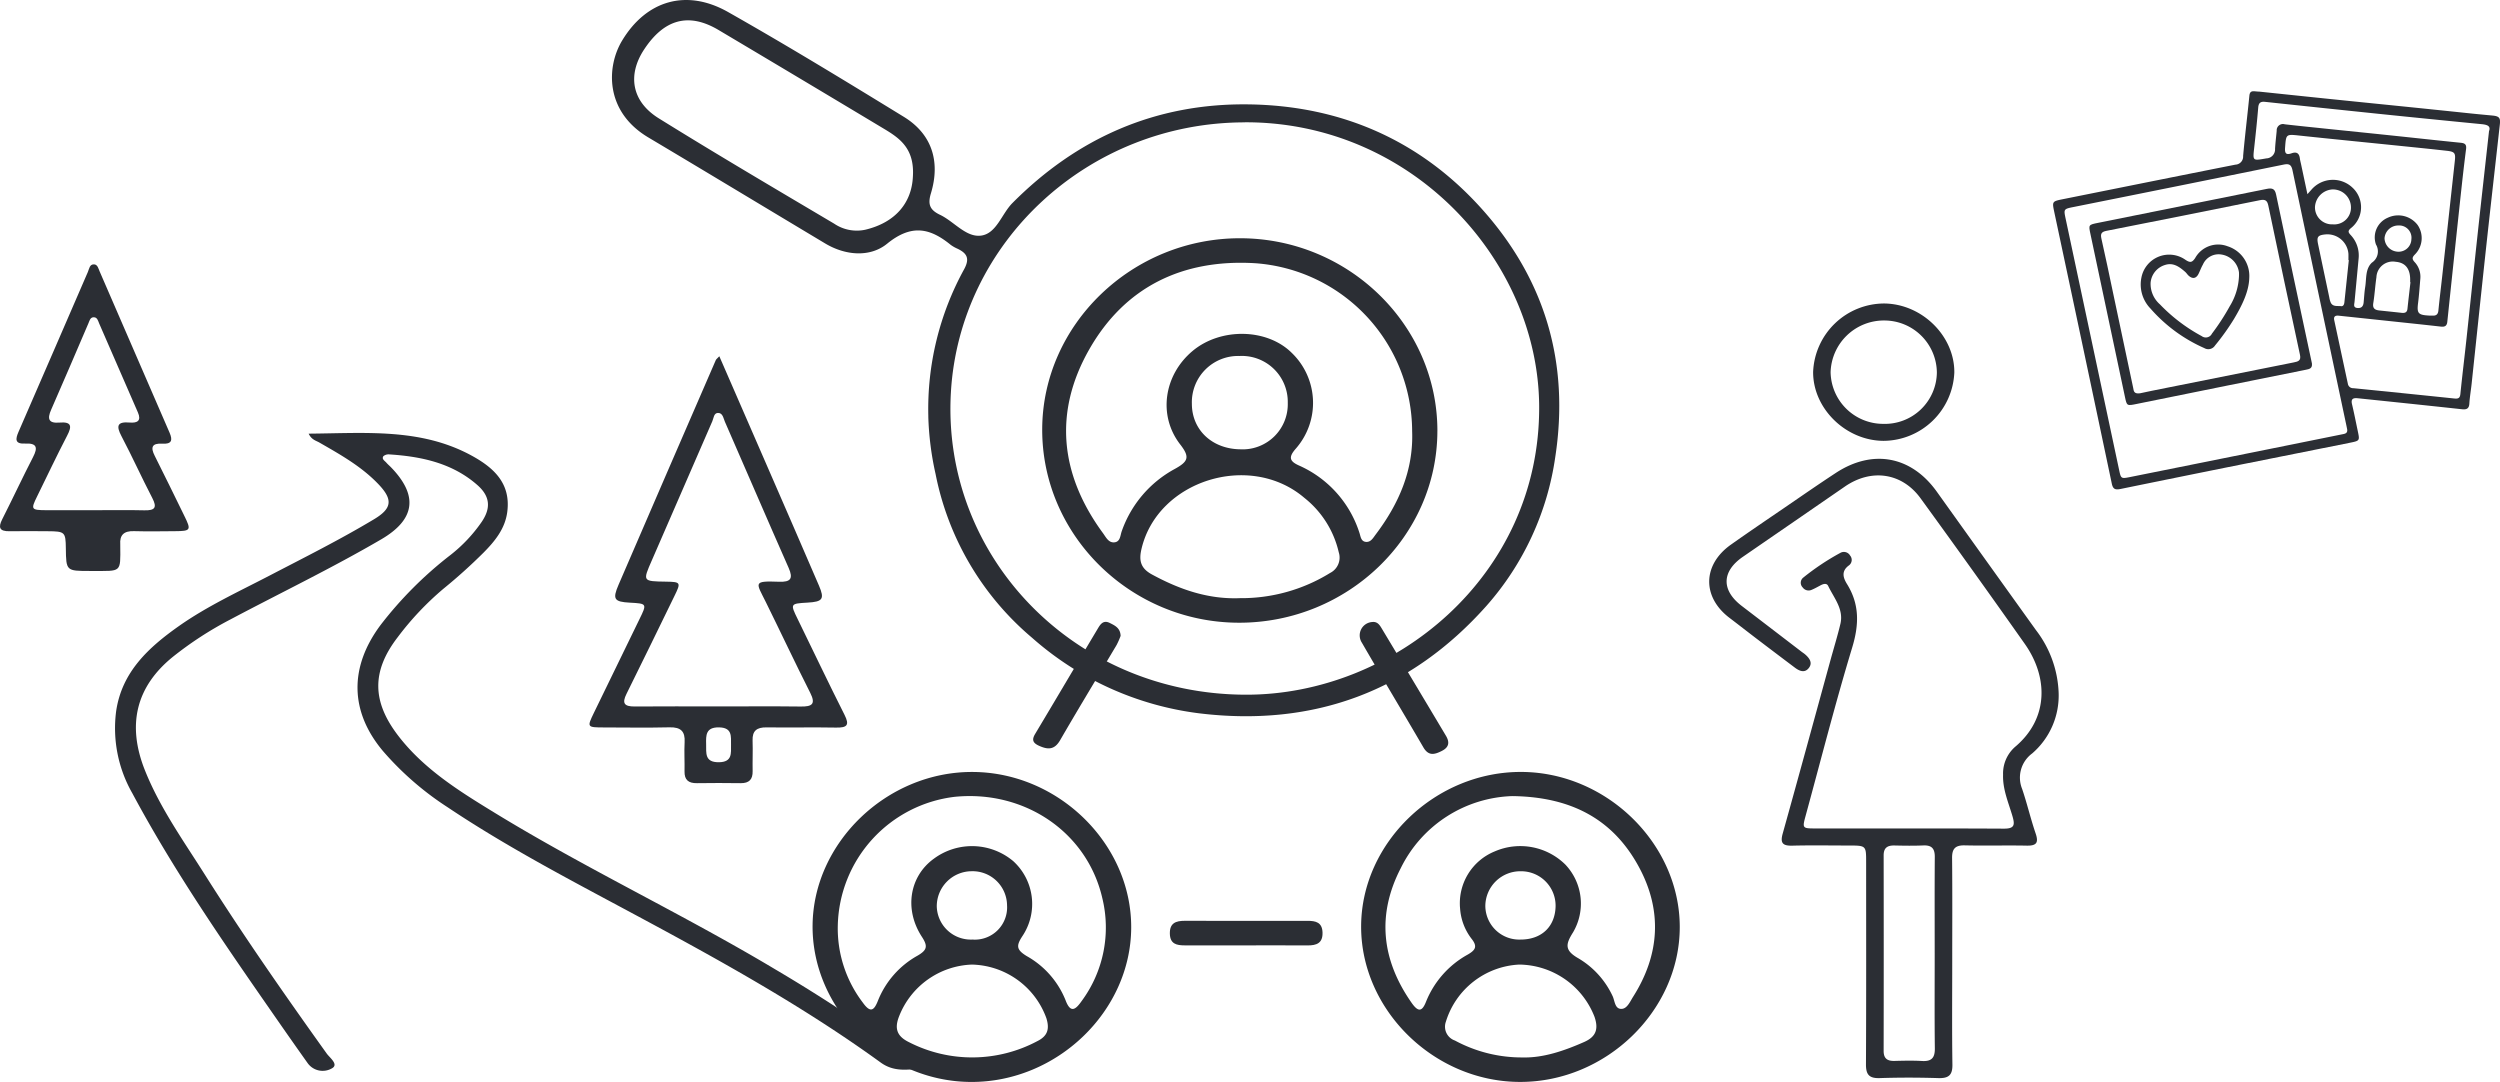 <svg xmlns="http://www.w3.org/2000/svg" xmlns:xlink="http://www.w3.org/1999/xlink" width="410.502" height="177.654" viewBox="0 0 410.502 177.654">
  <defs>
    <clipPath id="clip-path">
      <path id="Caminho_3331" data-name="Caminho 3331" d="M0,53.913H410.5V-123.74H0Z" transform="translate(0 123.74)" fill="none"/>
    </clipPath>
  </defs>
  <g id="Grupo_163" data-name="Grupo 163" transform="translate(0 123.74)">
    <g id="Grupo_162" data-name="Grupo 162" transform="translate(0 -123.74)" clip-path="url(#clip-path)">
      <g id="Grupo_147" data-name="Grupo 147" transform="translate(171.131 39.12)">
        <path id="Caminho_3316" data-name="Caminho 3316" d="M19.692,9.612c-.03,17.323-14.735,31.5-32.62,31.458-17.787-.047-32.335-14.384-32.267-31.8.066-17.181,14.752-31.343,32.49-31.33,17.824.013,32.428,14.289,32.4,31.673M15.548,9.59A27.739,27.739,0,0,0-10.244-17.961c-11.982-.716-21.421,3.945-27.237,14.167-5.872,10.321-4.782,20.563,2.271,30.167.491.669.923,1.635,1.93,1.493.922-.129.9-1.159,1.151-1.841A18.615,18.615,0,0,1-23.481,15.85c2.268-1.242,2.577-1.955.953-4.044-3.7-4.768-2.68-11.428,2.033-15.365,4.613-3.852,12.2-3.71,16.261.306A11.391,11.391,0,0,1-3.541,12.47c-1.213,1.38-1.116,2.069.541,2.8A18.092,18.092,0,0,1,6.875,26.255c.22.606.233,1.485,1.113,1.545.784.055,1.164-.672,1.569-1.209,3.818-5.057,6.234-10.585,5.991-17M-12.774,37.037A27.705,27.705,0,0,0,2.074,32.9a2.824,2.824,0,0,0,1.42-3.407,15.968,15.968,0,0,0-5.641-8.924c-8.939-7.622-24.1-2.869-26.744,8.373-.445,1.888-.181,3.177,1.717,4.207,4.5,2.441,9.173,4.087,14.4,3.891m.267-24.437A7.415,7.415,0,0,0-4.874,4.972a7.545,7.545,0,0,0-7.926-7.7,7.6,7.6,0,0,0-7.82,7.848c0,4.35,3.407,7.493,8.115,7.476" transform="translate(45.196 22.061)" fill="#2b2e34"/>
      </g>
      <g id="Grupo_148" data-name="Grupo 148" transform="translate(223.499 126.752)">
        <path id="Caminho_3317" data-name="Caminho 3317" d="M7.9,15.447C-6.216,15.4-18.217,3.582-18.137-10.185c.082-13.727,12.259-25.377,26.411-25.268,13.991.108,25.932,11.863,25.907,25.505C34.157,3.793,22.044,15.5,7.9,15.447M6.683-31.487A21.146,21.146,0,0,0-11.625-19.662c-3.958,7.652-3.167,15.075,1.789,22.137,1.055,1.5,1.7,1.485,2.362-.212A15.374,15.374,0,0,1-.6-5.483C.651-6.213.985-6.8.015-8.035a9.131,9.131,0,0,1-1.9-4.949,9.193,9.193,0,0,1,5.708-9.43,10.536,10.536,0,0,1,11.579,2.179A9.307,9.307,0,0,1,16.662-9.119c-1.2,1.915-1.459,2.936.85,4.255a14.117,14.117,0,0,1,5.639,6.209c.379.784.35,2.161,1.492,2.108.91-.043,1.381-1.2,1.876-1.984,4.4-6.929,4.82-14.173.955-21.32-4.108-7.6-10.812-11.516-20.79-11.636M8.438,11.427c3.295.082,6.718-1.062,10.076-2.55,2-.889,2.326-2.2,1.668-4.126A13.416,13.416,0,0,0,7.816-3.823,13.29,13.29,0,0,0-4.221,5.558,2.4,2.4,0,0,0-2.74,8.649,23.118,23.118,0,0,0,8.438,11.427M8.044-7.929c3.474,0,5.707-2.151,5.75-5.532a5.656,5.656,0,0,0-5.728-5.684A5.744,5.744,0,0,0,2.257-13.5,5.567,5.567,0,0,0,8.044-7.929" transform="translate(18.137 35.454)" fill="#2b2e34"/>
      </g>
      <g id="Grupo_149" data-name="Grupo 149" transform="translate(133.426 126.753)">
        <path id="Caminho_3318" data-name="Caminho 3318" d="M15.877,7.757C15.827,21.494,3.688,33.172-10.46,33.1c-14.11-.076-26.088-11.919-25.98-25.687C-36.333-6.2-24.252-17.826-10.232-17.8,3.9-17.784,15.928-6,15.877,7.757M-32.3,7.384A20.085,20.085,0,0,0-28.2,20.06c1.219,1.7,1.82,1.41,2.492-.3a14.676,14.676,0,0,1,6.507-7.4c1.607-.932,1.7-1.575.7-3.107-2.939-4.527-2.011-9.918,1.96-12.8A10.53,10.53,0,0,1-3.5-3.164,9.5,9.5,0,0,1-1.984,9.147c-1.052,1.6-1,2.248.718,3.293a14.472,14.472,0,0,1,6.353,7.213c.831,2.24,1.66,1.584,2.659.156A20.331,20.331,0,0,0,11.117,2.849C8.616-7.891-1.591-14.868-13.114-13.717A21.776,21.776,0,0,0-32.3,7.384m22.049,6.442a13.35,13.35,0,0,0-11.958,8.433c-.823,2.037-.422,3.334,1.624,4.323A22.752,22.752,0,0,0,.461,26.4c1.754-.867,2.016-2.067,1.487-3.772a13.321,13.321,0,0,0-12.2-8.8m.1-4.106A5.3,5.3,0,0,0-4.509,4.08,5.658,5.658,0,0,0-10.348-1.5a5.753,5.753,0,0,0-5.7,5.753,5.591,5.591,0,0,0,5.9,5.463" transform="translate(36.441 17.804)" fill="#2b2e34"/>
      </g>
      <g id="Grupo_150" data-name="Grupo 150" transform="translate(192.09 151.202)">
        <path id="Caminho_3319" data-name="Caminho 3319" d="M3.76,1.223c-3.311,0-6.621-.007-9.932,0-1.35,0-2.411-.231-2.455-1.9-.049-1.753.956-2.141,2.481-2.136q10.064.03,20.126.006c1.357,0,2.4.246,2.461,1.9C16.5.866,15.466,1.24,13.953,1.23c-3.4-.023-6.8-.007-10.193-.007" transform="translate(8.629 2.807)" fill="#2b2e34"/>
      </g>
      <g id="Grupo_151" data-name="Grupo 151" transform="translate(223.277 102.127)">
        <path id="Caminho_3320" data-name="Caminho 3320" d="M.625,0c.87-.095,1.233.54,1.576,1.111Q7.465,9.877,12.7,18.657c.622,1.041.579,1.884-.66,2.512-1.217.617-2.192.861-3.036-.593C5.663,14.834,2.23,9.144-1.092,3.394A2.2,2.2,0,0,1,.625,0" transform="translate(1.434 0.007)" fill="#2b2e34"/>
      </g>
      <g id="Grupo_152" data-name="Grupo 152" transform="translate(169.648 102.112)">
        <path id="Caminho_3321" data-name="Caminho 3321" d="M4.357.7a12.321,12.321,0,0,1-.662,1.5C.608,7.406-2.542,12.584-5.575,17.826c-.92,1.589-1.986,1.585-3.46.917-1.049-.475-1.213-1-.632-1.965C-6.246,11.07-2.872,5.334.542-.38c.428-.718.9-1.6,2.02-1.051C3.4-1.016,4.319-.6,4.357.7" transform="translate(10 1.603)" fill="#2b2e34"/>
      </g>
      <g id="Grupo_153" data-name="Grupo 153" transform="translate(280.649 75.338)">
        <path id="Caminho_3322" data-name="Caminho 3322" d="M12.111,25.04c0,5.652-.053,11.3.03,16.957.026,1.711-.6,2.271-2.317,2.218-3.2-.1-6.416-.106-9.621,0-1.787.06-2.266-.629-2.257-2.274C-2,30.873-2.024,19.8-2.026,8.735c0-2.7-.007-2.706-2.85-2.709-3.087,0-6.175-.059-9.259.022-1.581.042-2.024-.412-1.6-1.95,2.666-9.542,5.269-19.1,7.893-28.657.531-1.932,1.124-3.852,1.588-5.8.579-2.425-1.049-4.242-2-6.227-.256-.534-.818-.347-1.278-.1-.477.253-.948.523-1.447.728a1.19,1.19,0,0,1-1.459-.388,1.084,1.084,0,0,1,.067-1.605A40.324,40.324,0,0,1-6.25-42.033a1.172,1.172,0,0,1,1.589.441,1.112,1.112,0,0,1-.171,1.607c-1.331.958-.965,2.059-.329,3.087,2.086,3.365,1.974,6.7.838,10.44C-7.094-17.314-9.448-8.051-11.968,1.163c-.544,1.988-.51,2.057,1.49,2.059,10.349.01,20.7-.024,31.046.033,1.727.01,1.862-.561,1.449-1.99-.65-2.251-1.64-4.433-1.558-6.863a5.826,5.826,0,0,1,1.97-4.574c5.552-4.656,5.436-11.461,1.605-16.9Q15.568-39.083,6.92-50.978c-3.071-4.227-8.093-4.934-12.443-1.935q-8.367,5.769-16.74,11.529c-3.5,2.416-3.562,5.487-.188,8.069q4.921,3.764,9.837,7.533c.19.146.4.273.576.429.734.639,1.286,1.424.551,2.289-.685.808-1.536.411-2.254-.128q-3.159-2.375-6.3-4.767c-1.476-1.123-2.935-2.27-4.415-3.391-4.53-3.433-4.446-8.725.233-12.033,2.936-2.076,5.915-4.095,8.886-6.125C-12.57-51.4-9.81-53.317-7-55.158-.939-59.126,5.4-57.922,9.58-52.072q8.136,11.379,16.292,22.744a17.921,17.921,0,0,1,3.706,10.146A12.55,12.55,0,0,1,25.232-9.091a4.933,4.933,0,0,0-1.638,5.838c.815,2.4,1.388,4.88,2.207,7.28.5,1.47.227,2.052-1.454,2.017C20.96,5.976,17.567,6.08,14.18,6c-1.6-.037-2.106.576-2.092,2.08.059,5.652.024,11.3.023,16.957m-2.88-1.235c0-5.295-.024-10.588.016-15.883.01-1.325-.438-1.97-1.882-1.908C5.8,6.08,4.222,6.057,2.65,6.02c-1.176-.027-1.8.368-1.8,1.618Q.878,23.7.848,39.756c0,1.235.59,1.667,1.782,1.638,1.51-.037,3.026-.076,4.532.013,1.6.093,2.11-.566,2.093-2.072-.062-5.176-.023-10.353-.024-15.53" transform="translate(27.798 57.472)" fill="#2b2e34"/>
      </g>
      <g id="Grupo_154" data-name="Grupo 154" transform="translate(297.72 49.834)">
        <path id="Caminho_3323" data-name="Caminho 3323" d="M7.035,3.435A11.718,11.718,0,0,1-4.6,14.67c-6.2-.037-11.585-5.312-11.55-11.318A11.714,11.714,0,0,1-4.513-7.883C1.693-7.846,7.074-2.572,7.035,3.435m-2.867,0a8.631,8.631,0,0,0-8.59-8.527A8.753,8.753,0,0,0-13.28,3.393a8.634,8.634,0,0,0,8.629,8.488A8.541,8.541,0,0,0,4.168,3.433" transform="translate(16.147 7.883)" fill="#2b2e34"/>
      </g>
      <g id="Grupo_155" data-name="Grupo 155" transform="translate(337.122 14.984)">
        <path id="Caminho_3324" data-name="Caminho 3324" d="M10.265.017C13.744.381,17.41.768,21.08,1.146q6.654.683,13.312,1.355,5.4.553,10.8,1.12c1.118.115,2.237.22,3.357.324s1.367.368,1.249,1.427c-.749,6.728-1.519,13.454-2.25,20.184-.813,7.479-1.589,14.96-2.386,22.44-.116,1.088-.309,2.171-.373,3.26-.047.794-.442,1-1.16.923q-4.139-.446-8.278-.883-4.454-.467-8.907-.929c-.777-.082-1.123.144-.923.978.349,1.467.637,2.947.949,4.422.333,1.575.333,1.584-1.332,1.917Q16.345,59.447,7.556,61.2q-10.025,2.016-20.044,4.066c-.876.181-1.246.023-1.437-.886q-4.69-22.281-9.437-44.551c-.38-1.8-.375-1.789,1.519-2.169,9.407-1.885,18.809-3.787,28.221-5.648a1.325,1.325,0,0,0,1.263-1.42c.293-3.3.7-6.6,1.027-9.9.1-1.054.833-.656,1.6-.676M24.724,55.47c-.04-.2-.079-.4-.121-.6q-4.438-20.958-8.854-41.921c-.2-.963-.58-1.126-1.49-.94q-17.192,3.5-34.394,6.943c-1.71.343-1.708.332-1.354,2l8.791,41.3c.274,1.288.339,1.344,1.683,1.074q11.468-2.3,22.934-4.613,5.939-1.2,11.878-2.4c.478-.1,1.039-.121.927-.843m23.3-48.979c.314-.847-.339-1.042-1.25-1.131q-8.442-.823-16.878-1.693Q20.566,2.7,11.243,1.7c-.768-.082-1.062.188-1.124.945C9.936,4.856,9.7,7.065,9.455,9.275c-.237,2.152-.26,2.1,2.009,1.708a1.477,1.477,0,0,0,1.421-1.576c.055-.989.177-1.974.27-2.962a1.024,1.024,0,0,1,1.315-1.06c2.233.258,4.469.482,6.7.715,3.632.376,7.266.744,10.9,1.126,3.772.395,7.542.813,11.315,1.193.721.072.956.32.861,1.049-.349,2.712-.648,5.431-.94,8.15q-1.083,10.1-2.138,20.195c-.072.7-.428.863-1.052.793q-2.25-.254-4.5-.492-6.129-.65-12.257-1.3c-.589-.063-.89.125-.758.741q1.12,5.227,2.241,10.452a.858.858,0,0,0,.889.709q8.283.827,16.559,1.691c.656.069.953-.033,1.025-.747.309-3.061.688-6.115,1.016-9.174.594-5.506,1.16-11.016,1.757-16.522.623-5.743,1.268-11.486,1.931-17.477M18.2,16.861c.343-.388.475-.541.613-.691a4.662,4.662,0,0,1,6.745-.419,4.374,4.374,0,0,1-.246,6.708c-.485.421-.424.653-.05,1.065A4.91,4.91,0,0,1,26.607,27.4q-.334,3.571-.673,7.144c-.04.425-.258.936.481,1.006.679.063.955-.309,1.014-.906.083-.851.122-1.708.258-2.55.223-1.37-.006-2.94,1.093-3.987a2.206,2.206,0,0,0,.673-2.986,3.505,3.505,0,0,1,1.938-4.393,4,4,0,0,1,4.9,1.19,3.8,3.8,0,0,1-.419,4.818c-.471.471-.544.749-.083,1.259a3.522,3.522,0,0,1,.949,2.746c-.115,1.327-.2,2.657-.368,3.98-.214,1.686,0,1.973,1.766,2.07.211.013.422,0,.633.011.606.026.877-.241.936-.841.181-1.836.409-3.668.612-5.5q1.044-9.532,2.086-19.062c.141-1.272,0-1.516-1.314-1.663-2.757-.31-5.517-.586-8.277-.869-5.273-.54-10.551-1.055-15.821-1.618-2.336-.25-2.289-.286-2.462,1.984-.072.93.174,1.232,1.084.91.856-.3,1.249.047,1.348.864.037.306.122.6.187.906L18.2,16.861m16.924,14.45c-.017,0-.036,0-.053-.006V30.9c0-1.81-.8-2.805-2.375-2.937a2.689,2.689,0,0,0-3.167,2.533c-.207,1.417-.29,2.853-.518,4.265-.136.85.266,1.117,1,1.194,1.219.128,2.439.254,3.658.389.528.059.893-.059.956-.658.154-1.457.327-2.914.494-4.372M24.991,27.688l-.059-.006c0-.342.01-.685,0-1.027a3.469,3.469,0,0,0-3.786-3.187c-1.235.121-1.449.4-1.2,1.584q.915,4.372,1.841,8.745a3.618,3.618,0,0,0,.251.887c.357.7,1.1.49,1.686.566.376.047.51-.3.544-.632q.366-3.465.728-6.93m-2.643-5.875a2.743,2.743,0,0,0,2.995-2.742,2.964,2.964,0,0,0-3.055-2.989,3.053,3.053,0,0,0-2.854,2.889,2.789,2.789,0,0,0,2.914,2.843m12.926,2.366A2.014,2.014,0,0,0,33.159,22a2.267,2.267,0,0,0-2.3,2.1,2.292,2.292,0,0,0,2.2,2.207,2.1,2.1,0,0,0,2.211-2.123" transform="translate(23.56 0.04)" fill="#2b2e34"/>
      </g>
      <g id="Grupo_156" data-name="Grupo 156" transform="translate(343.082 30.951)">
        <path id="Caminho_3325" data-name="Caminho 3325" d="M11.089,8.72c.092.837-.448.917-.986,1.025q-6.456,1.294-12.91,2.6-7.434,1.5-14.868,3.014c-1.631.332-1.624.34-1.945-1.176Q-22.45.816-25.283-12.55c-.322-1.515-.32-1.507,1.278-1.828q13.843-2.776,27.679-5.572c.938-.191,1.338.011,1.532.938Q8.089-5.289,11.027,8.423c.029.134.056.267.062.3M-17.14,13.613c.464-.1,1.217-.267,1.974-.418q11.625-2.33,23.251-4.649c.729-.145,1.249-.279,1.042-1.238Q6.49-4.947,3.926-17.217c-.168-.8-.484-1.06-1.367-.88q-12.6,2.556-25.215,5.035c-.8.158-1.009.469-.827,1.268.675,2.939,1.273,5.894,1.9,8.842q1.66,7.841,3.322,15.682c.095.449.063,1.028,1.123.883" transform="translate(25.451 20.015)" fill="#2b2e34"/>
      </g>
      <g id="Grupo_157" data-name="Grupo 157" transform="translate(351.48 40.168)">
        <path id="Caminho_3326" data-name="Caminho 3326" d="M5.418,1.657c-.059,2.251-1.187,4.52-2.5,6.729A38.464,38.464,0,0,1-.209,12.764a1.3,1.3,0,0,1-1.757.421,25.268,25.268,0,0,1-8.844-6.5A5.666,5.666,0,0,1-12.3,1.642,4.639,4.639,0,0,1-5.028-1.286c.751.485,1.061.415,1.551-.3A4.324,4.324,0,0,1,1.859-3.534,5.115,5.115,0,0,1,5.418,1.657m-1.694-.2a6.623,6.623,0,0,0,0-.716A3.423,3.423,0,0,0,.874-2.174,2.81,2.81,0,0,0-2.2-.523c-.273.475-.461,1-.7,1.49-.391.805-.991.92-1.66.309-.2-.187-.347-.434-.554-.614-.939-.818-1.951-1.568-3.3-1.126a3.339,3.339,0,0,0-2.367,2.887A4.463,4.463,0,0,0-9.258,6,27.681,27.681,0,0,0-2.4,11.213a1.119,1.119,0,0,0,1.686-.4,36.747,36.747,0,0,0,2.925-4.5A10.227,10.227,0,0,0,3.724,1.459" transform="translate(12.435 3.804)" fill="#2b2e34"/>
      </g>
      <g id="Grupo_158" data-name="Grupo 158" transform="translate(100.486 0)">
        <path id="Caminho_3327" data-name="Caminho 3327" d="M15.764,20.749a47.638,47.638,0,0,1,5.915-24.23c.9-1.7.431-2.54-1.077-3.282a5.992,5.992,0,0,1-1.161-.653C16-10.223,12.968-10.839,8.989-7.6,6.224-5.356,2.207-5.627-1.17-7.647c-9.687-5.8-19.346-11.638-29.047-17.412-7.176-4.271-6.868-11.625-4.309-15.882,3.975-6.613,10.562-8.59,17.421-4.7C-7.357-40.121,2.21-34.289,11.752-28.433c4.531,2.781,6.046,7.242,4.436,12.561-.553,1.825-.161,2.732,1.5,3.522,2.311,1.1,4.271,3.743,6.743,3.413,2.53-.337,3.371-3.566,5.143-5.348,10.588-10.646,23.449-16.4,38.755-16.2,15.287.2,28.277,5.972,38.3,17.144,10.442,11.635,14.439,25.329,12.08,40.749A46.872,46.872,0,0,1,107.391,51.88C95,65.789,79.132,71.823,60.152,69.493A50.919,50.919,0,0,1,32.8,57.1a47.07,47.07,0,0,1-15.847-26.9,49.057,49.057,0,0,1-1.193-9.443m52-48.29C42-27.53,20.88-7.831,19.469,16.831,17.932,43.706,39.623,66.38,67.889,66.446c24.239.057,48.347-19.422,48.175-47.4-.148-23.861-20.828-46.653-48.3-46.59M13.23-18.626c.287-4.574-2.123-6.273-4.685-7.812Q-5.05-34.6-18.684-42.7c-4.893-2.9-8.911-1.806-12.212,3.187-2.778,4.205-2.059,8.554,2.4,11.32C-18.989-22.287-9.336-16.609.3-10.9a6.619,6.619,0,0,0,5.1,1c4.956-1.177,7.635-4.416,7.83-8.726" transform="translate(36.182 47.624)" fill="#2b2e34"/>
      </g>
      <g id="Grupo_159" data-name="Grupo 159" transform="translate(18.865 71.092)">
        <path id="Caminho_3328" data-name="Caminho 3328" d="M9.655.035C18.908-.037,28-.918,36.343,3.6c3.743,2.029,6.534,4.616,5.925,9.293-.36,2.768-2.046,4.815-3.907,6.69A88.046,88.046,0,0,1,31.8,25.49a48.414,48.414,0,0,0-7.537,7.988c-4.291,5.583-4.2,10.555.1,16.157,4.248,5.533,10.114,9.154,15.989,12.745,14.913,9.115,30.8,16.581,45.8,25.547a269.55,269.55,0,0,1,22.588,14.892c.468.346.876.77,1.594,1.41-2.577.335-4.7.551-6.755-.938C90.627,93.9,76.6,86.187,62.487,78.619,52.3,73.154,42.046,67.793,32.447,61.361a49.561,49.561,0,0,1-10.623-9.25c-5.362-6.413-5.56-13.671-.368-20.642a63.292,63.292,0,0,1,11.49-11.511,24.7,24.7,0,0,0,5.121-5.433c1.543-2.277,1.388-4.2-.695-6.039-4.079-3.595-9.137-4.7-14.442-5.042a1.319,1.319,0,0,0-1,.289c-.327.468.217.755.488,1.068.238.277.525.515.781.78,4.489,4.643,3.958,8.548-1.637,11.813C13.5,22.1,5.074,26.159-3.176,30.534a58.243,58.243,0,0,0-9.477,6.156C-18.7,41.6-20.21,47.86-17.218,55.338c2.451,6.128,6.3,11.521,9.812,17.076,6.327,10.018,13.114,19.748,20.022,29.4.507.708,1.986,1.777.9,2.415a3.03,3.03,0,0,1-4.008-.811q-2.1-2.955-4.174-5.928C-3.358,84.985-12.107,72.51-19.286,59.1a21.541,21.541,0,0,1-2.672-13.463c.933-6.475,5.319-10.5,10.383-14.06,4.616-3.24,9.756-5.608,14.75-8.205,5.787-3.011,11.626-5.929,17.217-9.283,2.937-1.762,3.143-3.2.761-5.714-2.771-2.925-6.265-4.89-9.738-6.881-.558-.322-1.275-.447-1.76-1.454" transform="translate(22.16 0.08)" fill="#2b2e34"/>
      </g>
      <g id="Grupo_160" data-name="Grupo 160" transform="translate(0 43.408)">
        <path id="Caminho_3329" data-name="Caminho 3329" d="M4.627,15.279H4.179c-3.938,0-3.938,0-3.987-3.739C.157,8.887.041,8.769-2.776,8.753c-2.088-.013-4.176-.036-6.264,0-1.688.03-1.907-.612-1.2-1.993C-8.523,3.381-6.928-.06-5.188-3.43c.8-1.548.647-2.307-1.318-2.211-1.674.083-1.6-.719-1.072-1.921C-3.761-16.308.014-25.073,3.814-33.828c.217-.5.271-1.282,1.028-1.238.569.033.7.708.9,1.159Q11.486-20.678,17.219-7.441c.574,1.318.319,1.911-1.223,1.82-1.687-.1-1.908.612-1.212,1.986,1.651,3.252,3.223,6.541,4.838,9.81,1.19,2.409,1.116,2.553-1.542,2.571-2.238.016-4.477.057-6.712-.007-1.635-.047-2.359.632-2.24,2.2.006.072,0,.145,0,.217.043,4.465.207,4.112-4.5,4.123M4.812,5.3c2.758,0,5.517-.049,8.274.019,1.739.043,2.118-.445,1.305-2.011C12.642-.059,11.085-3.516,9.319-6.871c-.884-1.68-.7-2.4,1.381-2.221,1.226.1,1.921-.29,1.332-1.642C9.91-15.607,7.8-20.486,5.668-25.354c-.19-.431-.3-1.083-.971-1.024-.505.043-.62.577-.788.968C1.863-20.664-.147-15.9-2.232-11.171c-.653,1.485-.409,2.234,1.374,2.085C1.175-9.256,1.2-8.463.409-6.949c-1.714,3.3-3.3,6.659-4.943,10C-5.58,5.177-5.514,5.282-3.014,5.3c2.609.014,5.217,0,7.826,0" transform="translate(10.619 35.067)" fill="#2b2e34"/>
      </g>
      <g id="Grupo_161" data-name="Grupo 161" transform="translate(96.803 58.495)">
        <path id="Caminho_3330" data-name="Caminho 3330" d="M6.467,0c2.742,6.3,5.387,12.363,8.024,18.431,2.788,6.415,5.588,12.824,8.346,19.251.94,2.192.6,2.632-1.882,2.772-2.85.162-2.854.192-1.624,2.7,2.566,5.24,5.061,10.512,7.691,15.721.864,1.708.428,2.133-1.393,2.1-3.8-.072-7.608.019-11.411-.034-1.6-.022-2.347.56-2.289,2.165.06,1.667-.026,3.338.009,5.006.029,1.354-.547,2.011-1.986,1.99q-3.579-.054-7.16,0c-1.4.022-2.069-.547-2.037-1.938.034-1.6-.072-3.2.014-4.789.1-1.766-.61-2.488-2.467-2.444-3.579.086-7.161.029-10.742.02-2.823-.006-2.84-.02-1.687-2.4q3.715-7.68,7.464-15.343c1.263-2.58,1.272-2.594-1.549-2.746-2.59-.141-2.894-.558-1.872-2.927Q-2.118,19.065,5.894.623C5.947.5,6.082.412,6.467,0M6.21,57.5c4.545,0,9.092-.037,13.638.017,1.838.023,2.488-.386,1.551-2.241-2.5-4.943-4.848-9.955-7.3-14.917-1.588-3.21-2.188-3.494,2.162-3.331,1.92.072,2.375-.5,1.588-2.276-3.532-7.99-6.973-16.017-10.475-24.018-.243-.554-.335-1.451-1.143-1.424-.679.023-.693.863-.915,1.368-3.319,7.6-6.6,15.226-9.926,22.829-1.515,3.46-1.549,3.446,2.336,3.506,2.406.037,2.458.136,1.385,2.326C-3.518,44.706-6.107,50.09-8.773,55.435c-.775,1.556-.37,2.09,1.347,2.076,4.545-.037,9.091-.013,13.636-.01m2.179,6.306c-.016-1.375.243-2.834-1.987-2.866-2.169-.032-2.133,1.306-2.1,2.754s-.274,3,2.1,2.97c2.23-.03,1.973-1.487,1.987-2.858" transform="translate(14.843)" fill="#2b2e34"/>
      </g>
    </g>
  </g>
</svg>
